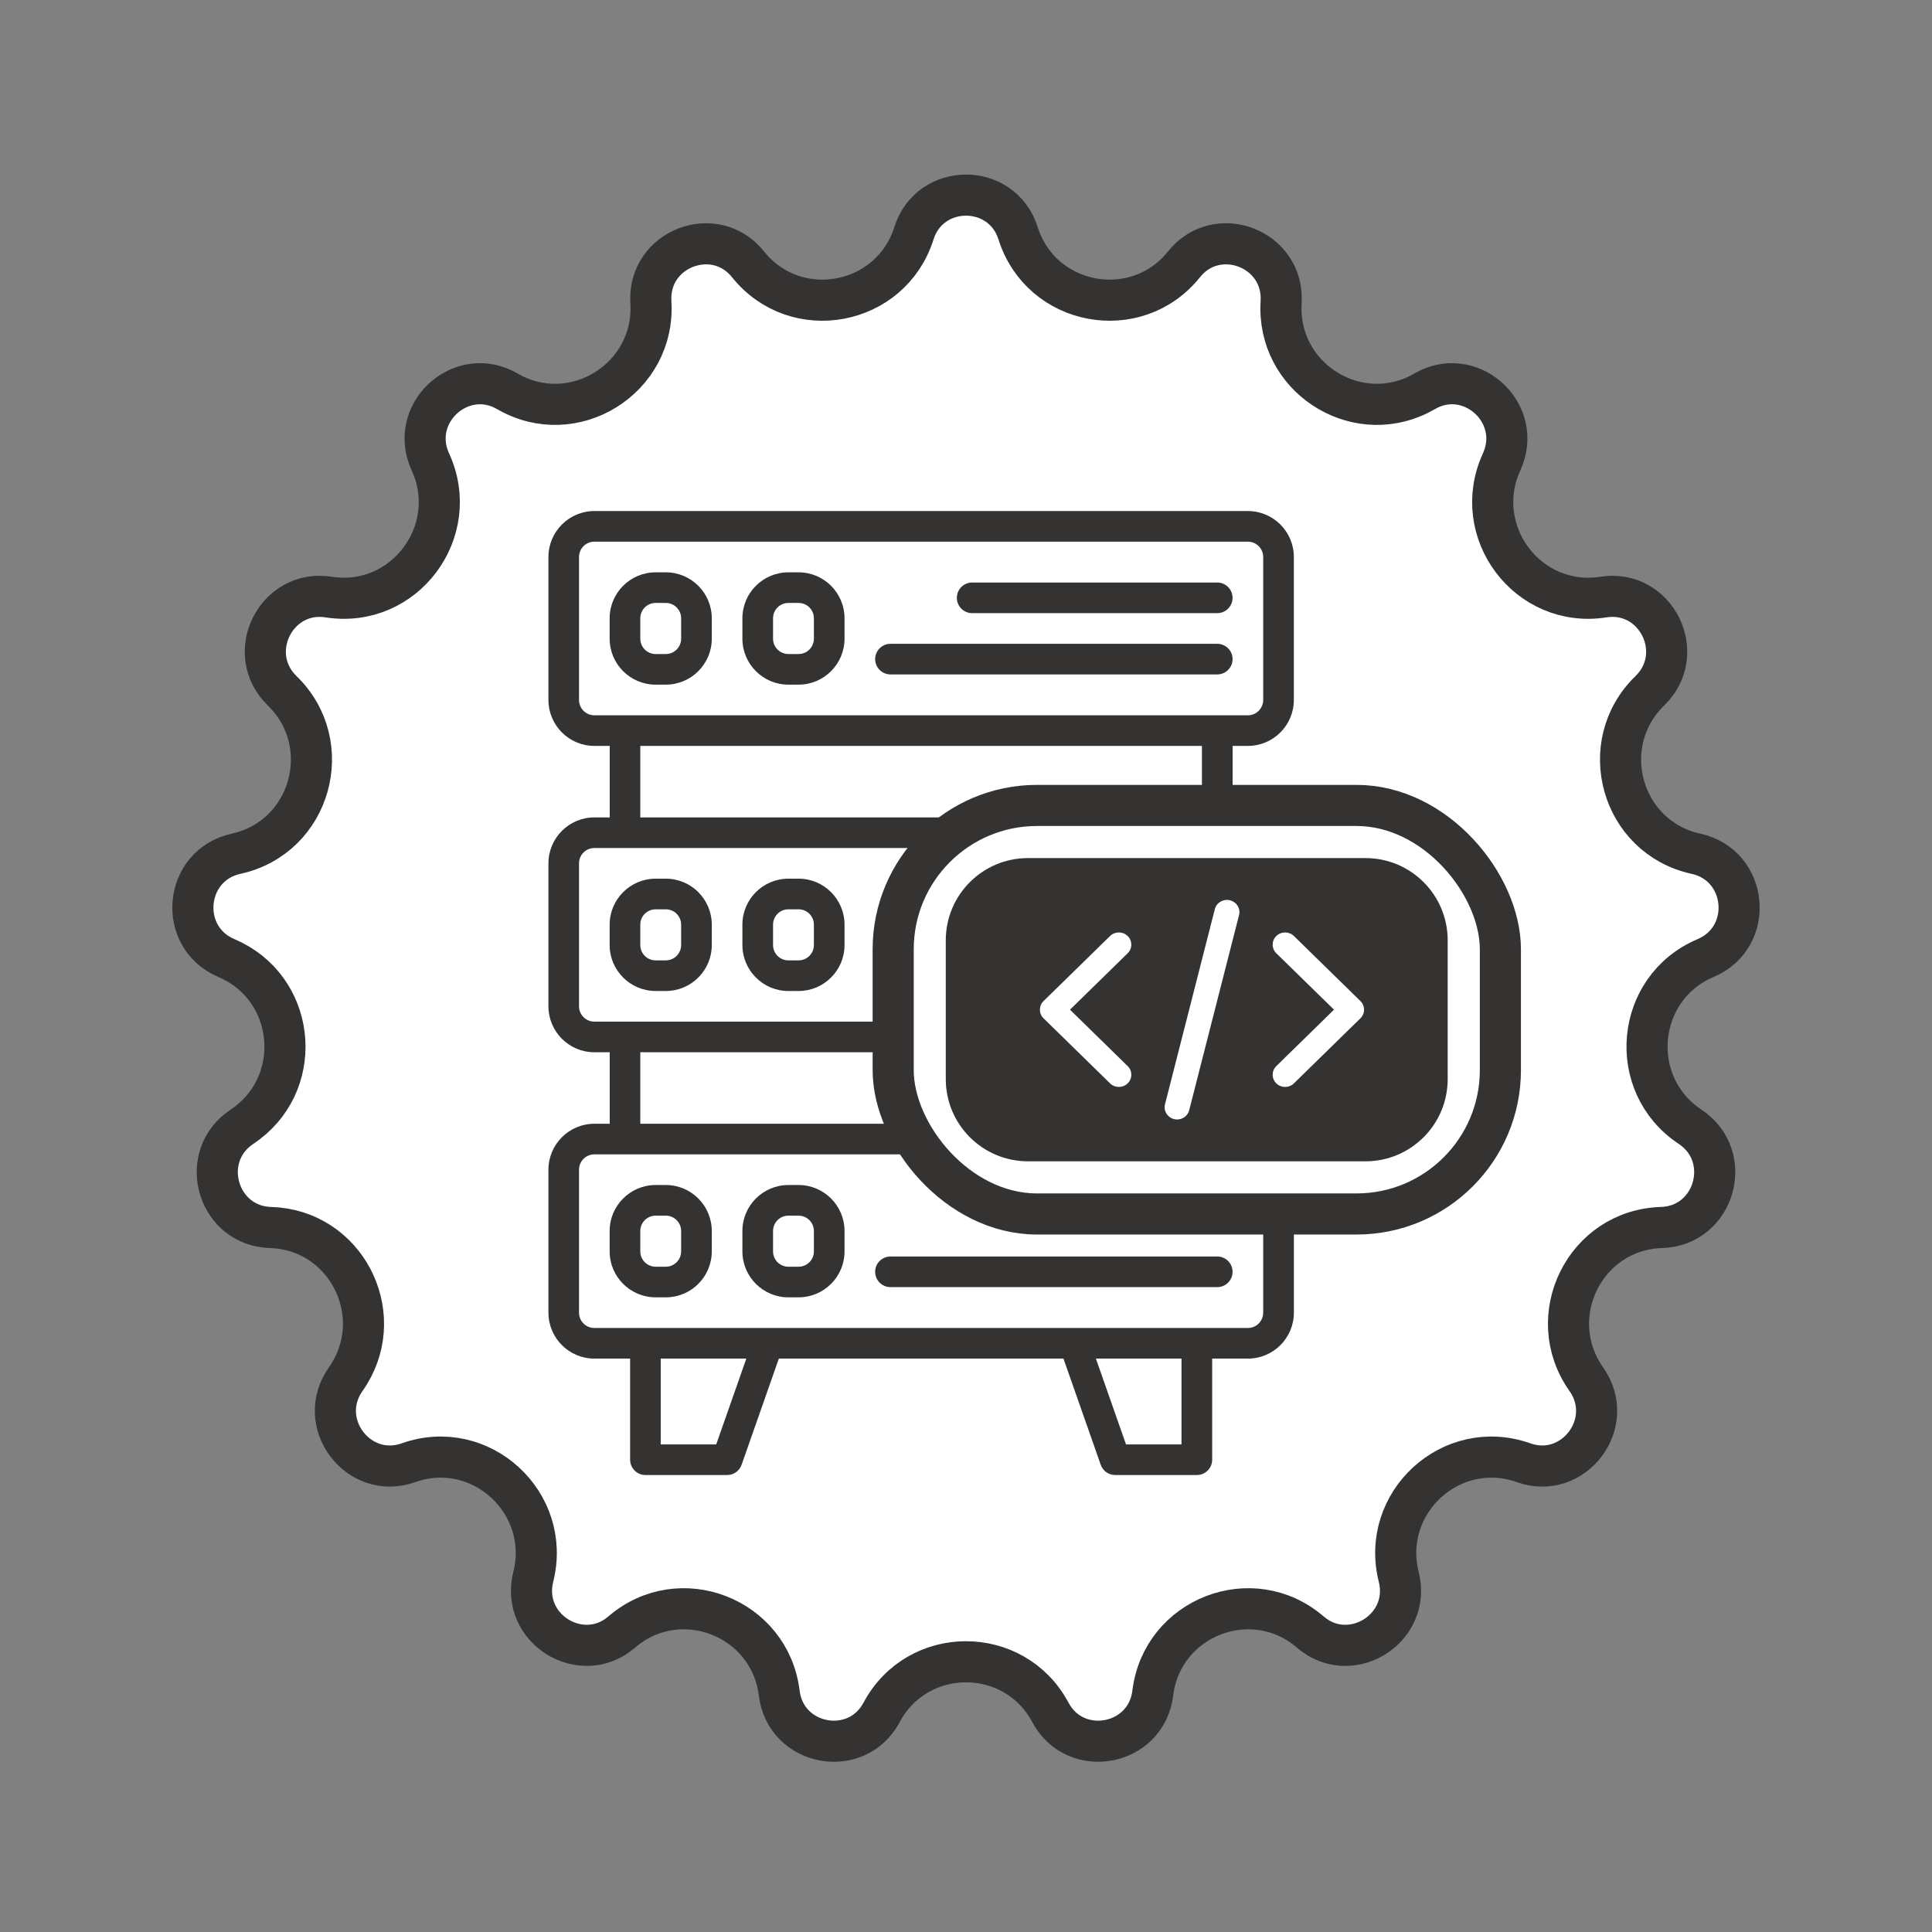 <svg width="94" height="94" viewBox="0 0 94 94" fill="none" xmlns="http://www.w3.org/2000/svg">
<rect x="0" y="0" width="94" height="94" fill="#808080" stroke="none"/>
<path d="M44.466 11.35C45.248 8.874 48.752 8.874 49.534 11.35C50.655 14.899 55.284 15.765 57.609 12.857C59.219 10.845 62.494 12.098 62.332 14.704C62.108 18.296 65.851 20.753 69.017 19.199L69.321 19.036C71.475 17.785 73.989 19.952 73.15 22.252L73.06 22.475C71.51 25.849 74.327 29.627 78.015 29.049C80.566 28.649 82.145 31.788 80.269 33.612C77.603 36.203 78.87 40.741 82.516 41.539C85.058 42.096 85.385 45.596 82.983 46.614C79.551 48.069 79.126 52.761 82.227 54.82C84.404 56.266 83.433 59.645 80.842 59.723C77.111 59.834 75.035 64.065 77.178 67.1C78.688 69.239 76.557 72.03 74.13 71.169C70.614 69.921 67.148 73.115 68.054 76.717C68.672 79.174 65.883 80.97 63.937 79.553L63.751 79.406C60.928 76.973 56.54 78.684 56.088 82.375C55.772 84.961 52.324 85.597 51.107 83.316C49.355 80.031 44.645 80.031 42.893 83.316C41.676 85.597 38.228 84.961 37.912 82.375C37.46 78.684 33.072 76.973 30.249 79.406C28.301 81.085 25.308 79.253 25.946 76.717C26.852 73.115 23.386 69.921 19.87 71.169C17.443 72.03 15.312 69.239 16.822 67.1C18.898 64.16 17.015 60.097 13.503 59.744L13.158 59.723C10.648 59.647 9.659 56.475 11.579 54.962L11.773 54.82C14.777 52.825 14.473 48.36 11.33 46.76L11.017 46.614C8.614 45.596 8.942 42.096 11.484 41.539C15.13 40.741 16.397 36.203 13.731 33.612C11.855 31.788 13.434 28.649 15.985 29.049C19.673 29.627 22.49 25.849 20.94 22.475C19.882 20.169 22.296 17.891 24.47 18.926L24.679 19.036C27.903 20.91 31.899 18.412 31.668 14.704C31.506 12.098 34.781 10.845 36.391 12.857C38.716 15.765 43.345 14.899 44.466 11.35Z" fill="white" stroke="#353232" stroke-width="2"/>
<path d="M60.715 36.292C61.947 36.292 62.951 35.29 62.951 34.056V27.1C62.951 25.868 61.949 24.864 60.715 24.864H56.803C56.803 24.864 54.244 24.864 53.394 24.864C53.394 24.864 42.083 24.864 34.836 24.864C33.838 24.864 32.28 24.864 32.28 24.864L28.919 24.864C27.687 24.864 26.684 25.866 26.684 27.1V34.056C26.684 35.288 27.685 36.292 28.919 36.292H29.665V39.77H28.919C27.687 39.77 26.684 40.771 26.684 42.005V48.961C26.684 50.193 27.685 51.197 28.919 51.197H29.665V54.675H28.919C27.687 54.675 26.684 55.676 26.684 56.911V63.866C26.684 65.099 27.685 66.102 28.919 66.102H30.658V71.021C30.658 71.432 30.992 71.766 31.404 71.766H35.378C35.696 71.766 35.977 71.567 36.082 71.267L37.894 66.102H51.742L53.555 71.267C53.658 71.565 53.94 71.766 54.258 71.766H58.233C58.644 71.766 58.978 71.432 58.978 71.021V66.102H60.717C61.949 66.102 62.953 65.1 62.953 63.866V56.911C62.953 55.678 61.951 54.675 60.717 54.675H59.972V51.197H60.717C61.949 51.197 62.953 50.195 62.953 48.961V42.005C62.953 40.773 61.951 39.77 60.717 39.77H59.972V36.292H60.717H60.715ZM28.172 34.056V27.101C28.172 26.689 28.506 26.355 28.917 26.355H60.715C61.126 26.355 61.46 26.689 61.46 27.101V34.056C61.46 34.468 61.126 34.802 60.715 34.802H28.917C28.506 34.802 28.172 34.468 28.172 34.056ZM34.847 70.276H32.147V66.102H36.312L34.847 70.276ZM57.485 70.276H54.785L53.32 66.102H57.485V70.276ZM61.46 56.91V63.866C61.46 64.278 61.126 64.612 60.715 64.612H28.917C28.506 64.612 28.172 64.278 28.172 63.866V56.91C28.172 56.499 28.506 56.165 28.917 56.165H60.715C61.126 56.165 61.46 56.499 61.46 56.91ZM58.479 54.675H31.153V51.197H58.479V54.675ZM61.46 42.005V48.961C61.46 49.373 61.126 49.706 60.715 49.706H28.917C28.506 49.706 28.172 49.373 28.172 48.961V42.005C28.172 41.594 28.506 41.26 28.917 41.26H60.715C61.126 41.26 61.46 41.594 61.46 42.005ZM58.479 39.77H31.153V36.292H58.479V39.77Z" fill="#353232"/>
<path d="M59.224 31.324H43.326C42.914 31.324 42.58 31.658 42.58 32.069C42.58 32.48 42.914 32.814 43.326 32.814H59.224C59.636 32.814 59.97 32.48 59.97 32.069C59.97 31.658 59.636 31.324 59.224 31.324Z" fill="#353232"/>
<path d="M59.224 28.342H47.3C46.889 28.342 46.555 28.676 46.555 29.088C46.555 29.499 46.889 29.833 47.3 29.833H59.224C59.636 29.833 59.969 29.499 59.969 29.088C59.969 28.676 59.636 28.342 59.224 28.342Z" fill="#353232"/>
<path d="M32.395 27.846H31.898C30.666 27.846 29.662 28.848 29.662 30.082V31.075C29.662 32.307 30.664 33.311 31.898 33.311H32.395C33.627 33.311 34.631 32.309 34.631 31.075V30.082C34.631 28.849 33.629 27.846 32.395 27.846ZM33.14 31.075C33.14 31.487 32.806 31.821 32.395 31.821H31.898C31.487 31.821 31.153 31.487 31.153 31.075V30.082C31.153 29.67 31.487 29.336 31.898 29.336H32.395C32.806 29.336 33.14 29.67 33.14 30.082V31.075Z" fill="#353232"/>
<path d="M38.854 27.846H38.357C37.125 27.846 36.121 28.848 36.121 30.082V31.075C36.121 32.307 37.123 33.311 38.357 33.311H38.854C40.086 33.311 41.09 32.309 41.09 31.075V30.082C41.09 28.849 40.088 27.846 38.854 27.846ZM39.599 31.075C39.599 31.487 39.266 31.821 38.854 31.821H38.357C37.946 31.821 37.612 31.487 37.612 31.075V30.082C37.612 29.67 37.946 29.336 38.357 29.336H38.854C39.266 29.336 39.599 29.67 39.599 30.082V31.075Z" fill="#353232"/>
<path d="M43.326 47.719H59.224C59.636 47.719 59.97 47.385 59.97 46.974C59.97 46.562 59.636 46.229 59.224 46.229H43.326C42.914 46.229 42.58 46.562 42.58 46.974C42.58 47.385 42.914 47.719 43.326 47.719Z" fill="#353232"/>
<path d="M47.3 44.738H59.225C59.636 44.738 59.97 44.404 59.97 43.993C59.97 43.582 59.636 43.248 59.225 43.248H47.3C46.889 43.248 46.555 43.582 46.555 43.993C46.555 44.404 46.889 44.738 47.3 44.738Z" fill="#353232"/>
<path d="M43.326 62.624H59.224C59.636 62.624 59.97 62.291 59.97 61.879C59.97 61.468 59.636 61.134 59.224 61.134H43.326C42.914 61.134 42.58 61.468 42.58 61.879C42.58 62.291 42.914 62.624 43.326 62.624Z" fill="#353232"/>
<path d="M50.23 59.644H59.225C59.636 59.644 59.97 59.31 59.97 58.898C59.97 58.487 59.636 58.153 59.225 58.153H50.23C49.819 58.153 49.485 58.487 49.485 58.898C49.485 59.31 49.819 59.644 50.23 59.644Z" fill="#353232"/>
<path d="M31.898 48.216H32.395C33.627 48.216 34.631 47.215 34.631 45.98V44.987C34.631 43.755 33.629 42.751 32.395 42.751H31.898C30.666 42.751 29.662 43.753 29.662 44.987V45.98C29.662 47.213 30.664 48.216 31.898 48.216ZM31.153 44.987C31.153 44.575 31.487 44.242 31.898 44.242H32.395C32.806 44.242 33.14 44.575 33.14 44.987V45.98C33.14 46.392 32.806 46.726 32.395 46.726H31.898C31.487 46.726 31.153 46.392 31.153 45.98V44.987Z" fill="#353232"/>
<path d="M38.357 48.216H38.854C40.086 48.216 41.09 47.215 41.09 45.98V44.987C41.09 43.755 40.088 42.751 38.854 42.751H38.357C37.125 42.751 36.121 43.753 36.121 44.987V45.98C36.121 47.213 37.123 48.216 38.357 48.216ZM37.612 44.987C37.612 44.575 37.946 44.242 38.357 44.242H38.854C39.266 44.242 39.599 44.575 39.599 44.987V45.98C39.599 46.392 39.266 46.726 38.854 46.726H38.357C37.946 46.726 37.612 46.392 37.612 45.98V44.987Z" fill="#353232"/>
<path d="M31.898 63.121H32.395C33.627 63.121 34.631 62.12 34.631 60.886V59.892C34.631 58.66 33.629 57.656 32.395 57.656H31.898C30.666 57.656 29.662 58.658 29.662 59.892V60.886C29.662 62.118 30.664 63.121 31.898 63.121ZM31.153 59.892C31.153 59.481 31.487 59.147 31.898 59.147H32.395C32.806 59.147 33.14 59.481 33.14 59.892V60.886C33.14 61.297 32.806 61.631 32.395 61.631H31.898C31.487 61.631 31.153 61.297 31.153 60.886V59.892Z" fill="#353232"/>
<path d="M38.357 63.121H38.854C40.086 63.121 41.09 62.12 41.09 60.886V59.892C41.09 58.66 40.088 57.656 38.854 57.656H38.357C37.125 57.656 36.121 58.658 36.121 59.892V60.886C36.121 62.118 37.123 63.121 38.357 63.121ZM37.612 59.892C37.612 59.481 37.946 59.147 38.357 59.147H38.854C39.266 59.147 39.599 59.481 39.599 59.892V60.886C39.599 61.297 39.266 61.631 38.854 61.631H38.357C37.946 61.631 37.612 61.297 37.612 60.886V59.892Z" fill="#353232"/>
<rect x="43.457" y="39.188" width="29.543" height="19.877" rx="7" fill="white" stroke="#353232" stroke-width="2"/>
<path d="M66.436 41.749C68.646 41.749 70.436 43.54 70.436 45.749V52.503C70.436 54.712 68.646 56.503 66.436 56.503H50.016C47.807 56.503 46.016 54.712 46.016 52.503V45.749C46.016 43.54 47.807 41.749 50.016 41.749H66.436ZM59.842 43.802C59.519 43.723 59.188 43.916 59.107 44.233L56.682 53.73C56.601 54.047 56.798 54.368 57.123 54.449C57.172 54.462 57.222 54.468 57.27 54.468C57.542 54.468 57.79 54.287 57.859 54.019L60.285 44.523C60.366 44.205 60.169 43.884 59.844 43.804L59.842 43.802ZM54.866 45.541C54.63 45.31 54.245 45.31 54.009 45.541L50.773 48.706C50.537 48.937 50.537 49.314 50.773 49.545L54.009 52.71C54.127 52.825 54.282 52.884 54.438 52.884C54.593 52.884 54.748 52.827 54.866 52.71C55.102 52.479 55.102 52.102 54.866 51.871L52.06 49.125L54.866 46.38C55.102 46.149 55.102 45.772 54.866 45.541ZM62.955 45.541C62.719 45.31 62.334 45.31 62.098 45.541C61.861 45.772 61.861 46.149 62.098 46.38L64.904 49.125L62.098 51.871C61.861 52.102 61.861 52.479 62.098 52.71C62.216 52.825 62.371 52.884 62.526 52.884C62.682 52.884 62.837 52.827 62.955 52.71L66.19 49.545C66.427 49.314 66.427 48.937 66.19 48.706L62.955 45.541Z" fill="#353232"/>
</svg>
